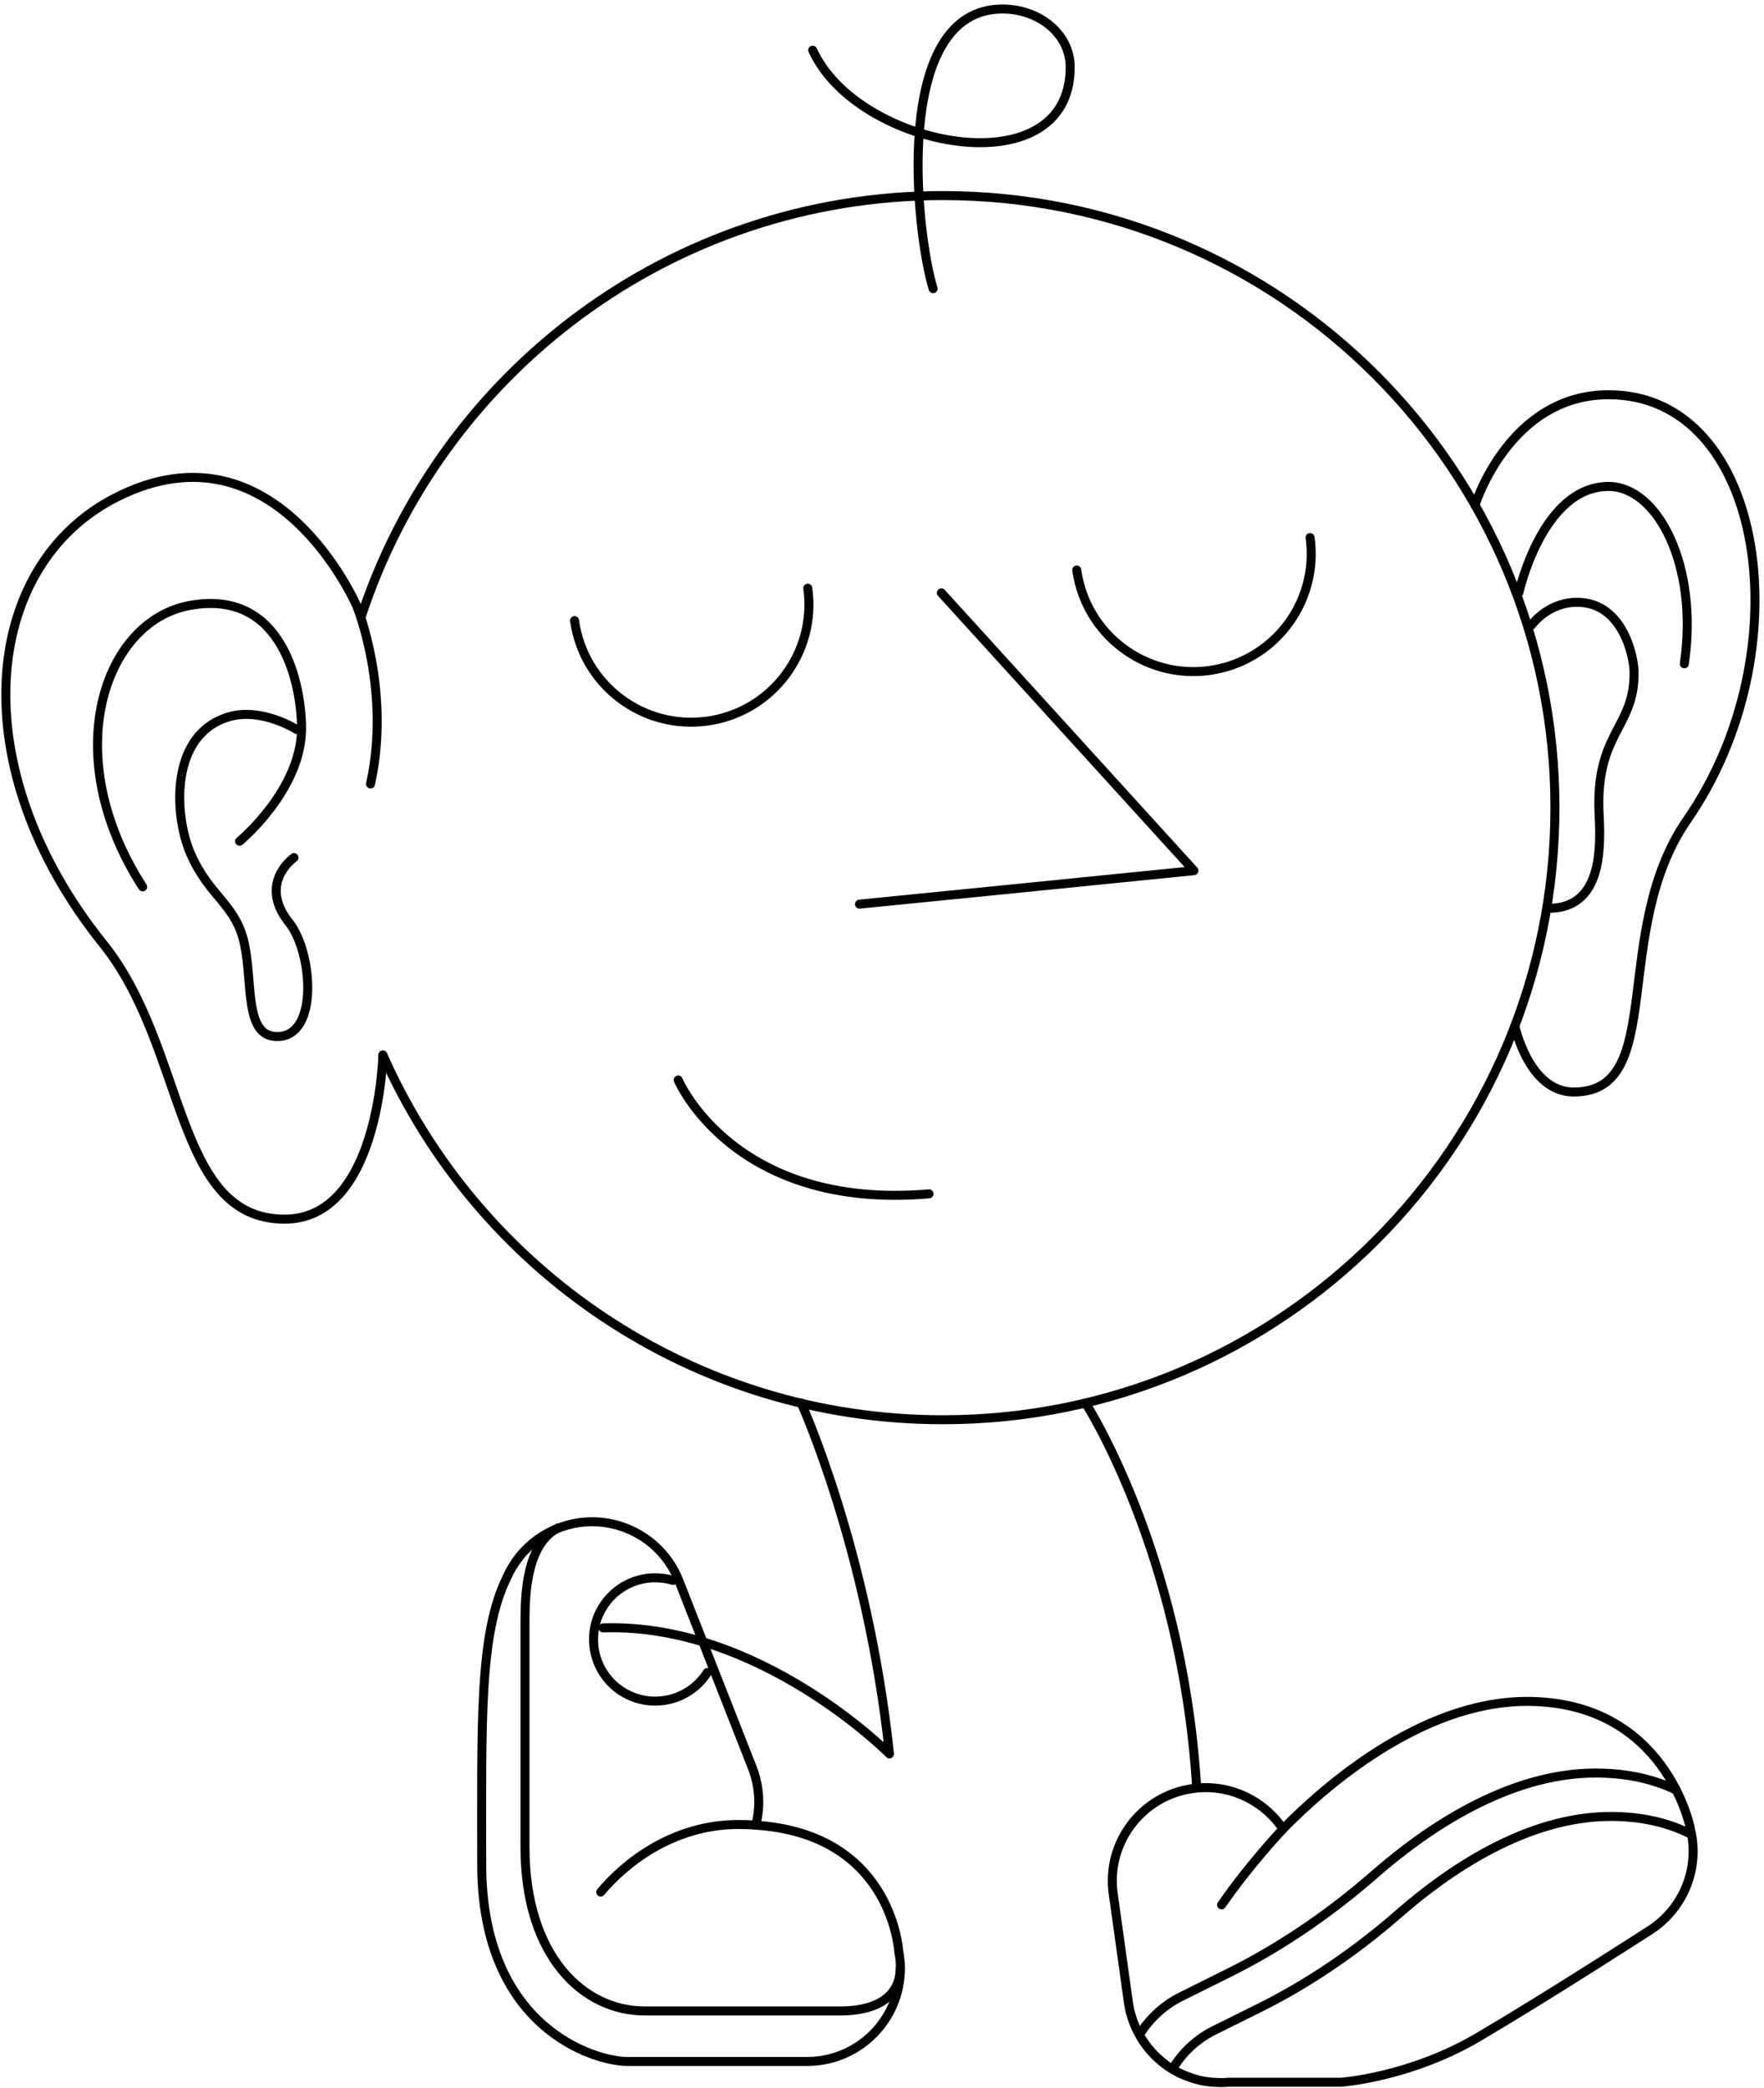 <svg width="196" height="232" viewBox="0 0 196 232" fill="none" xmlns="http://www.w3.org/2000/svg">
<path d="M104.596 65.869L132.662 96.735L111.61 98.848L95.496 100.455" stroke="black" stroke-linecap="round" stroke-linejoin="round"/>
<path d="M63.84 68.953C64.825 76.109 71.436 81.113 78.605 80.115C85.761 79.117 90.752 72.505 89.754 65.35" stroke="black" stroke-linecap="round" stroke-linejoin="round"/>
<path d="M119.637 63.328C120.635 70.471 127.194 75.449 134.324 74.503C134.35 74.503 134.376 74.49 134.402 74.49C135.88 74.282 137.267 73.842 138.524 73.194C143.373 70.743 146.354 65.403 145.563 59.725" stroke="black" stroke-linecap="round" stroke-linejoin="round"/>
<path d="M42.543 117.216C42.543 117.216 42.141 135.52 31.563 135.455C19.299 135.378 20.777 116.464 11.457 104.862C-4.19 85.378 -2.142 62.809 13.012 55.212C30.642 46.371 39.665 67.385 39.665 67.385C39.665 67.385 43.476 76.757 41.168 87.102" stroke="black" stroke-linecap="round" stroke-linejoin="round"/>
<path d="M26.622 93.467C26.622 93.467 33.493 87.789 33.506 80.932C33.506 76.368 31.549 65.363 21.087 67.268C11.494 69.018 6.426 83.926 15.85 98.536" stroke="black" stroke-linecap="round" stroke-linejoin="round"/>
<path d="M32.989 81.061C32.989 81.061 29.061 78.559 25.405 79.648C18.794 81.631 19.378 90.627 21.128 94.737C23.254 99.728 26.326 100.441 27.22 105.172C28.063 109.619 27.22 115.193 30.824 115.167C35.478 115.141 34.713 105.73 32.12 102.502C29.528 99.274 30.928 96.63 32.665 95.281" stroke="black" stroke-linecap="round" stroke-linejoin="round"/>
<path d="M163.891 56.121C163.891 56.121 167.689 43.857 178.734 43.857C196.234 43.857 200.344 72.481 187.471 91.07C178.876 103.489 185.241 121.326 174.858 121.326C169.854 121.326 168.311 113.976 168.311 113.976" stroke="black" stroke-linecap="round" stroke-linejoin="round"/>
<path d="M168.766 65.844C168.766 65.844 171.358 54.047 178.734 54.047C184.14 54.047 188.755 62.784 187.148 73.751" stroke="black" stroke-linecap="round" stroke-linejoin="round"/>
<path d="M170.168 69.446C170.168 69.446 171.957 66.918 175.224 66.918C180.37 66.918 181.537 73.05 181.563 74.618C181.666 80.957 177.181 81.359 177.687 90.641C177.907 94.854 177.764 100.921 172.048 100.921" stroke="black" stroke-linecap="round" stroke-linejoin="round"/>
<path d="M103.679 32.073C101.773 25.89 99.025 1 111.392 1C115.398 1 118.911 3.722 118.911 7.482C118.911 20.989 95.266 16.53 90.301 5.576" stroke="black" stroke-linecap="round" stroke-linejoin="round"/>
<path d="M187.797 203.111H187.81C187.81 203.111 185.075 189.033 169.662 189.033C157.761 189.033 146.898 198.769 142.555 203.202C140.403 200.013 136.579 198.146 132.522 198.717C126.844 199.508 122.89 204.758 123.694 210.423L125.379 222.492C125.379 222.492 125.379 222.492 125.379 222.505C125.405 222.647 125.431 222.803 125.457 222.945C125.495 223.14 125.521 223.321 125.573 223.516C125.599 223.619 125.625 223.71 125.664 223.814C125.729 224.047 125.794 224.28 125.884 224.514C125.884 224.54 125.897 224.566 125.91 224.592C125.91 224.618 125.936 224.656 125.949 224.682C126.312 225.642 126.805 226.523 127.401 227.314C127.44 227.366 127.479 227.431 127.531 227.482C127.816 227.832 128.114 228.169 128.438 228.481C128.516 228.545 128.581 228.623 128.659 228.688C128.983 228.986 129.333 229.271 129.696 229.531C129.76 229.57 129.825 229.608 129.877 229.647C130.266 229.907 130.668 230.14 131.083 230.347C131.083 230.347 131.083 230.347 131.096 230.347C131.523 230.555 131.977 230.723 132.431 230.879C132.496 230.905 132.561 230.918 132.612 230.944C133.053 231.073 133.507 231.19 133.961 231.255C134.038 231.255 134.116 231.281 134.194 231.281C134.362 231.307 134.518 231.333 134.686 231.346H134.855C135.101 231.358 135.361 231.384 135.607 231.384C135.607 231.384 135.62 231.384 135.633 231.384C135.918 231.384 136.19 231.371 136.475 231.346H148.985C148.985 231.346 156.582 230.84 164.243 226.342C171.891 221.843 183.273 214.493 183.273 214.493C187.058 212.095 188.951 207.48 187.784 203.072L187.797 203.111Z" stroke="black" stroke-linecap="round" stroke-linejoin="round"/>
<path d="M187.809 203.746C185.475 202.579 182.571 201.814 178.981 201.814C169.621 201.814 160.91 207.829 155.491 212.561C150.759 216.696 145.561 220.287 139.935 223.087L134.892 225.589C132.974 226.548 131.366 228.039 130.277 229.893" stroke="black" stroke-linecap="round" stroke-linejoin="round"/>
<path d="M186.255 198.885C183.857 197.731 180.914 196.992 177.285 196.992C167.523 196.992 158.423 203.279 152.784 208.205C147.845 212.522 142.426 216.269 136.554 219.185L131.291 221.804C129.398 222.737 127.804 224.176 126.676 225.952" stroke="black" stroke-linecap="round" stroke-linejoin="round"/>
<path d="M142.566 203.201C142.566 203.201 138.872 207.09 135.734 211.64" stroke="black" stroke-linecap="round" stroke-linejoin="round"/>
<path d="M83.961 202.774C83.352 202.735 82.717 202.709 82.056 202.709C74.654 202.709 69.326 207.129 66.746 210.215" stroke="black" stroke-linecap="round" stroke-linejoin="round"/>
<path d="M99.879 216.969C99.815 215.997 98.7 203.759 83.974 202.787C84.505 200.752 84.414 198.535 83.597 196.422L75.444 175.655C73.356 170.327 67.329 167.695 62.001 169.795C60.302 170.469 58.877 171.532 57.788 172.855C57.788 172.855 57.736 172.932 57.71 172.971C57.139 173.684 56.673 174.449 56.31 175.279C53.237 181.527 53.523 191.237 53.523 207.143C53.523 225.265 66.019 229.038 69.74 229.038H73.862C73.862 229.038 73.914 229.038 73.953 229.038H89.677C95.407 229.038 100.048 224.397 100.048 218.667C100.048 218.084 99.983 217.526 99.892 216.969H99.879Z" stroke="black" stroke-linecap="round" stroke-linejoin="round"/>
<path d="M100.022 218.667C100.022 221.351 98.065 223.425 93.333 223.425H71.619C64.84 223.425 58.332 217.371 58.332 205.237V180.114C58.332 176.977 58.552 171.558 61.975 169.77" stroke="black" stroke-linecap="round" stroke-linejoin="round"/>
<path d="M74.771 175.59C74.058 175.37 73.293 175.279 72.503 175.305C68.717 175.474 65.788 178.663 65.956 182.448C66.125 186.233 69.314 189.163 73.099 188.994C75.432 188.891 77.429 187.646 78.595 185.818" stroke="black" stroke-linecap="round" stroke-linejoin="round"/>
<path d="M120.609 155.873C120.609 155.873 131.265 172.336 132.938 198.211" stroke="black" stroke-linecap="round" stroke-linejoin="round"/>
<path d="M89.016 155.873C89.016 155.873 96.405 172.064 98.829 194.867C98.829 194.867 84.401 180.283 67.004 180.866" stroke="black" stroke-linecap="round" stroke-linejoin="round"/>
<path d="M42.543 117.216C53.108 141.082 76.986 157.74 104.767 157.74C142.321 157.74 172.772 127.289 172.772 89.734C172.772 52.179 142.321 21.729 104.767 21.729C74.588 21.729 48.998 41.394 40.105 68.604" stroke="black" stroke-linecap="round" stroke-linejoin="round"/>
<path d="M75.352 119.99C75.352 119.99 81.483 134.509 103.223 132.642" stroke="black" stroke-linecap="round" stroke-linejoin="round"/>
</svg>
